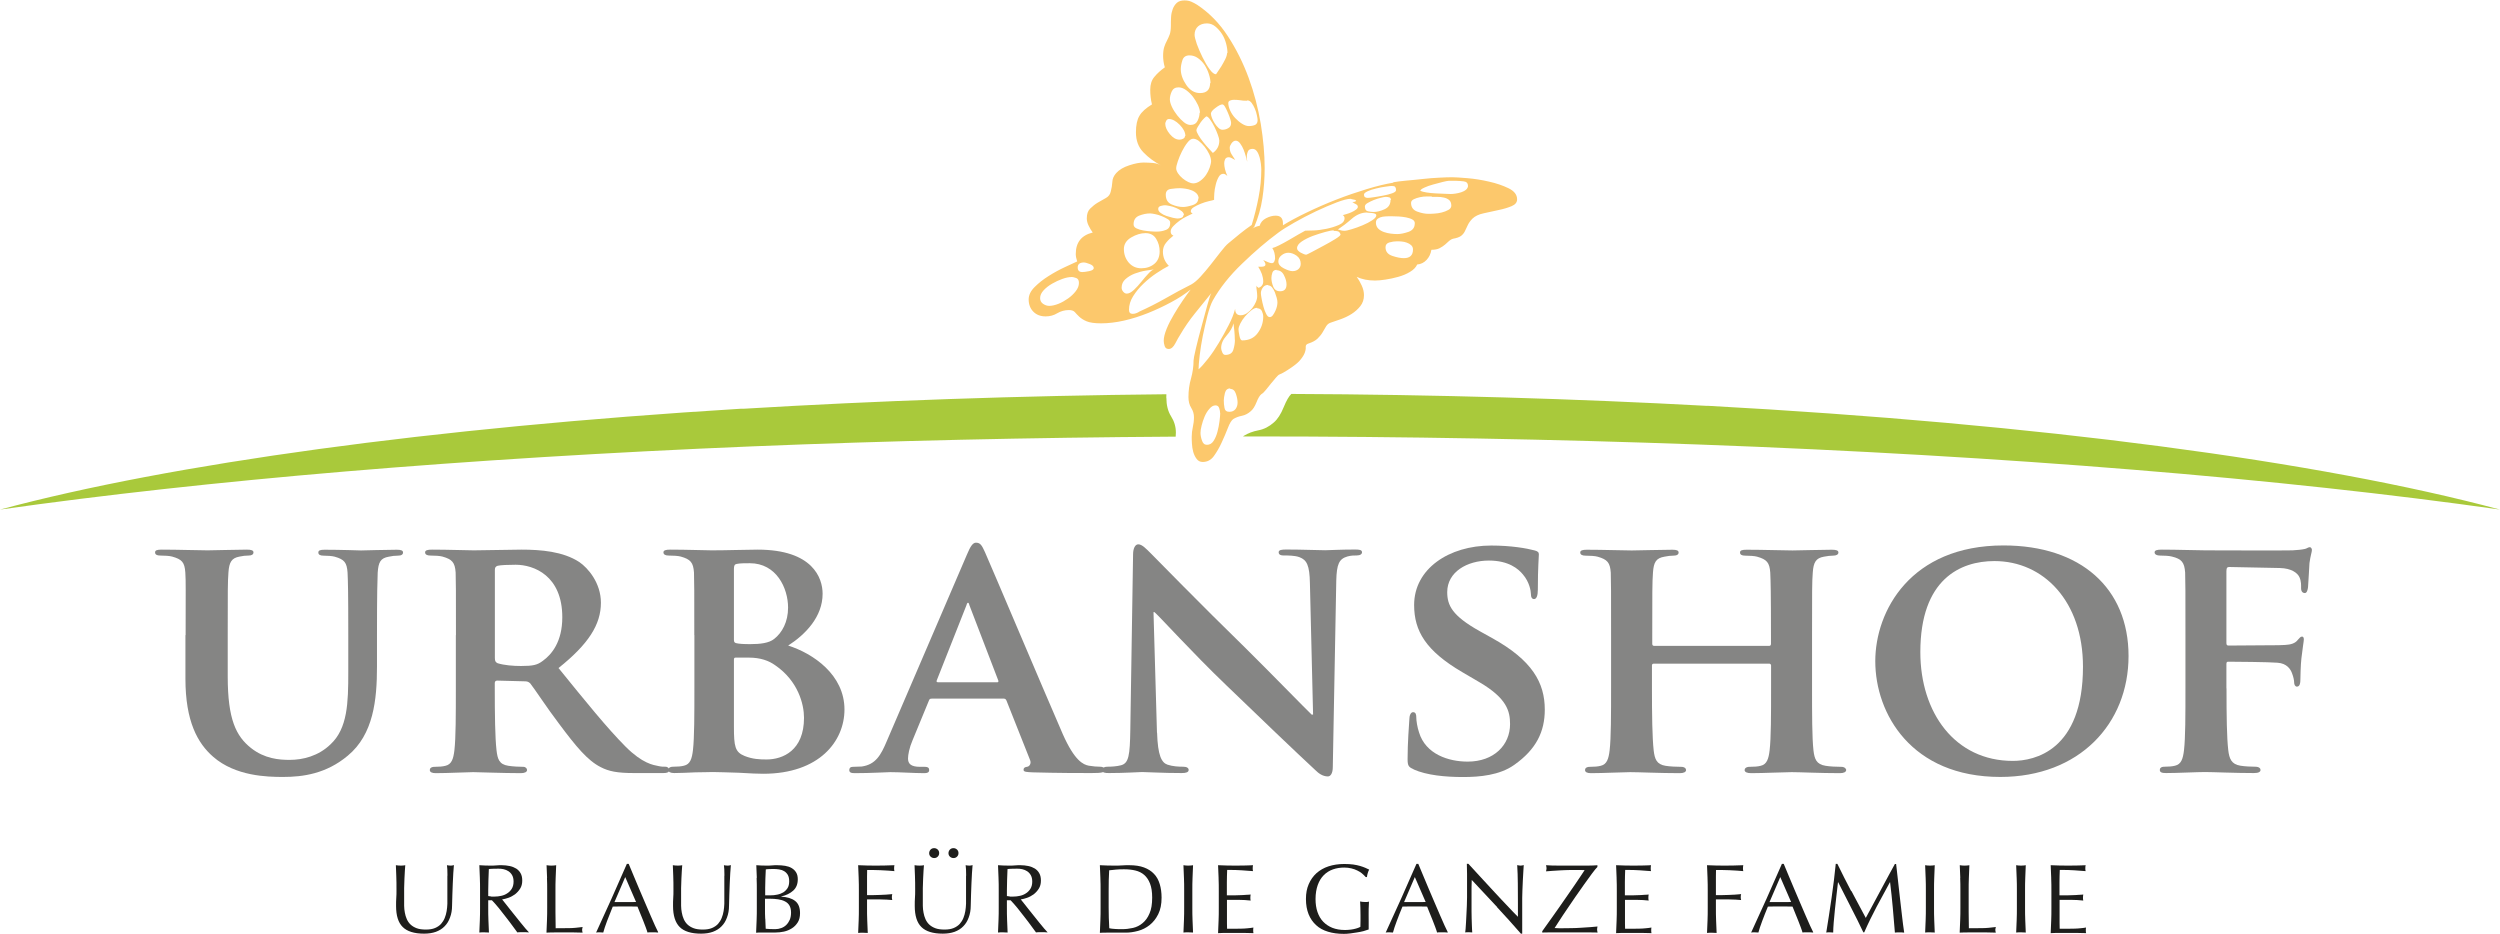 <?xml version="1.0" encoding="UTF-8"?><svg id="Layer_1" xmlns="http://www.w3.org/2000/svg" viewBox="0 0 244.71 91.4"><defs><style>.cls-1{fill:#fcc86c;}.cls-1,.cls-2,.cls-3,.cls-4{stroke-width:0px;}.cls-2{fill:#1d1d1b;}.cls-3{fill:#a9c93b;}.cls-4{fill:#858584;}</style></defs><path class="cls-3" d="M114.16,38.95c0-.12,0-.24.01-.36-14.36.14-28.45.64-41.39,1.42,0,0,0,0,0,0-.05,0-.09,0-.14,0-.05,0-.1,0-.15,0,0,0,0,0,0,0-30.23,1.86-55.7,5.37-72.49,9.87,20.15-2.86,45.4-5.02,73.68-6.19,0,0,0,0,0,0,13.15-.54,27.14-.86,41.4-.95,0-.13.02-.26.02-.4,0-.57-.16-1.1-.47-1.59-.31-.49-.46-1.1-.46-1.82ZM167.13,39.73c-12.87-.7-26.54-1.11-40.73-1.17-.24.23-.48.65-.74,1.28-.28.7-.61,1.2-.97,1.51-.46.41-.97.67-1.51.77-.54.1-1.02.29-1.43.54-.02.02-.05.04-.07.06.22,0,.45,0,.67,0,15.18,0,29.9.28,43.92.79,30.21,1.11,57.16,3.35,78.44,6.37-17.73-4.75-45.12-8.39-77.58-10.16Z"/><path class="cls-4" d="M18.17,62.16c0-4.39.03-5.2-.03-6.12-.07-1.02-.34-1.29-1.29-1.56-.24-.07-.75-.1-1.16-.1-.34,0-.51-.1-.51-.31s.2-.27.65-.27c1.6,0,3.61.07,4.49.07.75,0,2.75-.07,3.84-.07.44,0,.65.07.65.27s-.17.31-.48.31c-.34,0-.51.03-.88.1-.78.14-1.02.54-1.09,1.56-.07.92-.07,1.73-.07,6.12v4.05c0,4.22.82,5.85,2.28,7.01,1.33,1.05,2.75,1.16,3.78,1.16,1.29,0,2.82-.37,4.01-1.53,1.67-1.56,1.73-4.08,1.73-7.04v-3.64c0-4.39-.03-5.2-.07-6.12-.07-.99-.31-1.29-1.26-1.56-.24-.07-.75-.1-1.09-.1s-.51-.1-.51-.31.2-.27.61-.27c1.53,0,3.54.07,3.57.07.34,0,2.35-.07,3.5-.07.41,0,.61.07.61.27s-.17.31-.51.31-.51.03-.88.1c-.82.14-1.02.54-1.09,1.56-.03.92-.07,1.73-.07,6.12v3.09c0,3.23-.34,6.63-2.86,8.71-2.11,1.77-4.39,2.08-6.33,2.08-1.56,0-4.66-.07-6.84-1.97-1.53-1.33-2.72-3.47-2.72-7.65v-4.25Z"/><path class="cls-4" d="M44.63,62.16c0-4.39,0-5.2-.03-6.12-.07-.99-.34-1.29-1.29-1.56-.24-.07-.75-.1-1.19-.1-.31,0-.51-.1-.51-.31s.24-.27.68-.27c1.56,0,3.47.07,4.08.07,1.02,0,3.74-.07,4.66-.07,1.9,0,4.08.17,5.68,1.22.85.58,2.11,2.04,2.11,3.98,0,2.14-1.22,4.05-4.15,6.39,2.65,3.27,4.76,5.88,6.56,7.69,1.67,1.67,2.72,1.8,3.2,1.9.31.07.48.07.71.07s.37.17.37.31c0,.24-.2.31-.58.31h-2.86c-1.67,0-2.48-.17-3.27-.58-1.29-.65-2.41-2.01-4.08-4.25-1.19-1.56-2.45-3.5-2.82-3.95-.17-.17-.34-.2-.54-.2l-2.69-.07c-.14,0-.24.07-.24.24v.41c0,2.69.03,4.93.17,6.16.1.85.24,1.39,1.16,1.53.44.07,1.09.1,1.46.1.24,0,.37.17.37.31,0,.2-.24.31-.61.31-1.73,0-4.22-.1-4.66-.1-.58,0-2.48.1-3.67.1-.37,0-.58-.1-.58-.31,0-.14.1-.31.48-.31.44,0,.78-.03,1.05-.1.61-.14.78-.68.88-1.53.14-1.22.14-3.5.14-6.16v-5.1ZM48.44,64.41c0,.31.07.41.27.51.65.2,1.53.27,2.28.27,1.19,0,1.6-.1,2.11-.48.92-.65,1.94-1.91,1.94-4.29,0-4.08-2.79-5.14-4.56-5.14-.75,0-1.46.03-1.77.1-.2.07-.27.17-.27.41v8.6Z"/><path class="cls-4" d="M67.96,62.16c0-4.39,0-5.2-.03-6.12-.07-.99-.34-1.29-1.29-1.56-.24-.07-.75-.1-1.19-.1-.31,0-.51-.1-.51-.31s.24-.27.68-.27c1.56,0,3.47.07,4.05.07,1.5,0,3.47-.07,4.49-.07,5.41,0,6.36,2.79,6.36,4.32,0,2.25-1.67,3.98-3.37,5.07,2.45.78,5.51,2.86,5.51,6.26,0,3.09-2.45,6.29-7.96,6.29-.34,0-1.36-.03-2.38-.1-1.02-.03-2.08-.07-2.55-.07-.34,0-.99.03-1.7.03-.71.03-1.46.07-2.07.07-.37,0-.58-.1-.58-.31,0-.14.1-.31.48-.31.44,0,.78-.03,1.05-.1.61-.14.78-.68.88-1.53.14-1.22.14-3.5.14-6.16v-5.1ZM71.84,62.64c0,.24.1.27.2.31.27.07.71.1,1.39.1.99,0,1.84-.1,2.35-.51.78-.61,1.36-1.67,1.36-3.06,0-1.94-1.16-4.35-3.74-4.35-.41,0-.99,0-1.29.07-.2.03-.27.17-.27.48v6.97ZM71.84,71.14c0,1.91.1,2.48,1.05,2.86.78.31,1.46.34,2.14.34,1.6,0,3.67-.88,3.67-4.08,0-1.33-.58-3.61-2.82-5.14-.61-.44-1.43-.75-2.58-.75h-1.29c-.1,0-.17.03-.17.2v6.56Z"/><path class="cls-4" d="M91.19,68.39c-.17,0-.2.03-.27.2l-1.6,3.88c-.31.71-.44,1.43-.44,1.77,0,.51.27.82,1.19.82h.44c.37,0,.44.14.44.31,0,.24-.17.31-.48.31-.99,0-2.38-.1-3.33-.1-.31,0-1.9.1-3.47.1-.37,0-.54-.07-.54-.31,0-.17.1-.31.34-.31.27,0,.61-.03.88-.03,1.36-.2,1.87-1.09,2.48-2.55l7.82-18.2c.34-.82.58-1.16.88-1.16.44,0,.58.27.88.92.71,1.6,5.71,13.43,7.62,17.82,1.16,2.62,2.01,2.99,2.55,3.09.44.07.78.1,1.12.1.27,0,.41.1.41.31,0,.24-.17.31-1.29.31-1.05,0-3.23,0-5.75-.07-.54-.03-.88-.03-.88-.24,0-.17.07-.27.37-.31.2-.03.41-.31.27-.65l-2.31-5.82c-.07-.17-.17-.2-.31-.2h-7.04ZM97.58,66.79c.14,0,.17-.07.14-.17l-2.82-7.35c-.03-.1-.07-.27-.14-.27-.1,0-.14.17-.17.27l-2.89,7.31c-.07.14,0,.2.1.2h5.78Z"/><path class="cls-4" d="M113.26,71.72c.07,2.25.44,2.93,1.02,3.13.51.17,1.09.2,1.56.2.34,0,.51.14.51.31,0,.24-.27.31-.68.31-1.94,0-3.33-.1-3.88-.1-.27,0-1.7.1-3.23.1-.41,0-.68-.03-.68-.31,0-.17.2-.31.48-.31.41,0,.95-.03,1.36-.14.78-.2.88-.99.92-3.5l.27-17.14c0-.58.2-.99.51-.99.37,0,.78.44,1.29.95.37.37,4.86,4.97,9.22,9.22,2.04,2.01,6.02,6.09,6.46,6.5h.14l-.31-12.86c-.03-1.77-.31-2.28-1.02-2.55-.44-.17-1.16-.17-1.56-.17-.37,0-.48-.14-.48-.31,0-.24.31-.27.75-.27,1.56,0,3.16.07,3.81.07.34,0,1.46-.07,2.92-.07.41,0,.68.03.68.27,0,.17-.17.31-.51.31-.31,0-.54,0-.92.1-.82.24-1.05.75-1.09,2.38l-.34,18.23c0,.65-.24.92-.48.92-.51,0-.92-.31-1.22-.61-1.87-1.73-5.61-5.31-8.74-8.33-3.27-3.13-6.43-6.63-7.01-7.14h-.1l.34,11.8Z"/><path class="cls-4" d="M138.36,75.29c-.48-.2-.58-.34-.58-.99,0-1.56.14-3.37.17-3.84,0-.44.14-.75.37-.75.27,0,.31.27.31.48,0,.37.1.99.27,1.5.65,2.14,2.89,2.86,4.76,2.86,2.58,0,4.15-1.63,4.15-3.67,0-1.26-.31-2.52-2.96-4.08l-1.74-1.02c-3.54-2.08-4.69-4.01-4.69-6.56,0-3.54,3.4-5.82,7.55-5.82,1.94,0,3.47.27,4.25.48.27.07.41.17.41.37,0,.37-.1,1.19-.1,3.47,0,.61-.14.92-.37.92-.2,0-.31-.17-.31-.51,0-.27-.14-1.16-.78-1.9-.44-.54-1.39-1.36-3.33-1.36-2.14,0-4.08,1.12-4.08,3.09,0,1.29.48,2.31,3.16,3.81l1.22.68c3.95,2.18,5.17,4.39,5.17,7.01,0,2.14-.82,3.88-2.99,5.41-1.43,1.02-3.4,1.19-5,1.19-1.73,0-3.57-.17-4.86-.75Z"/><path class="cls-4" d="M173.18,63.22c.07,0,.17-.03.17-.2v-.61c0-4.39-.03-5.44-.07-6.36-.07-.99-.34-1.29-1.29-1.56-.24-.07-.75-.1-1.16-.1-.34,0-.51-.1-.51-.31s.2-.27.65-.27c1.6,0,3.71.07,4.49.07.71,0,2.69-.07,3.84-.07.44,0,.65.07.65.27s-.2.31-.54.31c-.24,0-.51.03-.88.1-.78.14-1.02.54-1.09,1.56-.07.92-.07,1.73-.07,6.12v5.1c0,2.65,0,4.93.14,6.19.1.82.27,1.36,1.19,1.5.41.07,1.05.1,1.53.1.31,0,.48.17.48.31,0,.2-.24.31-.61.31-1.94,0-3.91-.1-4.73-.1-.68,0-2.79.1-3.95.1-.41,0-.65-.1-.65-.31,0-.14.14-.31.48-.31.48,0,.82-.03,1.09-.1.61-.14.78-.68.88-1.53.14-1.22.14-3.44.14-6.09v-2.21c0-.1-.1-.17-.17-.17h-11.29c-.1,0-.2.03-.2.17v2.21c0,2.65.03,4.86.17,6.12.1.82.27,1.36,1.16,1.5.41.07,1.09.1,1.53.1.34,0,.48.17.48.31,0,.2-.24.31-.61.31-1.94,0-4.01-.1-4.86-.1-.68,0-2.65.1-3.84.1-.37,0-.58-.1-.58-.31,0-.14.1-.31.48-.31.44,0,.78-.03,1.05-.1.61-.14.78-.68.88-1.53.14-1.22.14-3.5.14-6.16v-5.1c0-4.39,0-5.2-.03-6.12-.07-.99-.34-1.29-1.29-1.56-.24-.07-.75-.1-1.19-.1-.31,0-.51-.1-.51-.31s.24-.27.65-.27c1.6,0,3.57.07,4.39.07.71,0,2.79-.07,3.98-.07.41,0,.61.07.61.27s-.17.31-.54.31c-.24,0-.51.03-.85.1-.82.14-1.05.54-1.12,1.56-.07.92-.07,1.97-.07,6.36v.61c0,.17.1.2.2.2h11.29Z"/><path class="cls-4" d="M183.56,64.72c0-4.93,3.47-11.33,12.55-11.33,7.55,0,12.24,4.18,12.24,10.82s-4.83,11.84-12.55,11.84c-8.71,0-12.24-6.19-12.24-11.33ZM203.89,65.26c0-6.39-3.84-10.34-8.67-10.34-3.33,0-7.25,1.77-7.25,8.91,0,5.95,3.4,10.65,9.05,10.65,2.11,0,6.87-.99,6.87-9.22Z"/><path class="cls-4" d="M217.94,67.37c0,2.79.03,4.83.17,6.05.1.85.31,1.39,1.19,1.53.41.07,1.05.1,1.46.1.37,0,.51.17.51.31,0,.2-.2.31-.65.31-1.9,0-4.01-.1-4.79-.1s-2.69.1-3.81.1c-.41,0-.61-.07-.61-.31,0-.14.1-.31.44-.31.44,0,.78-.03,1.05-.1.61-.14.78-.68.88-1.53.14-1.22.14-3.37.14-6.16v-5.1c0-4.39,0-5.2-.03-6.12-.07-.99-.34-1.33-1.29-1.56-.24-.07-.75-.1-1.19-.1-.27,0-.51-.1-.51-.31s.24-.27.71-.27c1.53,0,3.44.07,4.29.07,1.16,0,7.79.03,8.5,0,.54-.03.92-.07,1.22-.14.17-.03.31-.17.48-.17.1,0,.2.14.2.27,0,.2-.14.54-.24,1.29-.03.31-.1,2.01-.14,2.35-.03.24-.1.58-.31.58s-.37-.14-.37-.48c0-.24.03-.68-.17-1.09-.2-.41-.78-.85-1.9-.88l-4.97-.1c-.17,0-.27.07-.27.41v7.01c0,.17.03.27.2.27l4.18-.03c.51,0,.92,0,1.36-.03.54-.03.99-.14,1.26-.51.17-.17.24-.31.41-.31.1,0,.17.1.17.27s-.14.95-.24,1.87c-.07.58-.1,1.91-.1,2.11,0,.24-.03.65-.34.65-.17,0-.27-.2-.27-.41s-.07-.54-.2-.88c-.14-.41-.51-.99-1.43-1.05-.75-.07-4.29-.1-4.8-.1-.14,0-.2.03-.2.24v2.38Z"/><path class="cls-2" d="M43.8,85.71c0-.49-.02-.83-.05-1.02.07.01.14.02.2.03.06,0,.13.01.19.01.08,0,.18-.02.29-.05-.02.22-.04.49-.06.8-.02.31-.04.64-.05,1-.01.36-.03.72-.04,1.09s-.02.74-.03,1.09c0,.43-.07.81-.2,1.15-.12.34-.3.63-.53.86-.23.24-.51.41-.85.54-.34.12-.72.18-1.16.18-.96,0-1.66-.22-2.09-.65-.44-.43-.65-1.12-.65-2.06,0-.3,0-.57.02-.8.02-.23.02-.47.02-.71,0-.54,0-1.01-.02-1.43-.01-.42-.03-.77-.04-1.05.08.01.16.02.25.03.09,0,.17.01.25.01.07,0,.14,0,.21-.01.07,0,.14-.02.21-.03-.01.14-.03.32-.04.55-.01.23-.03.48-.04.77-.01.29-.02.6-.03.93,0,.33,0,.68,0,1.04,0,.22,0,.44,0,.68,0,.23.03.46.07.68.04.22.1.43.19.63.09.2.21.38.37.53.16.15.36.27.6.36.24.09.54.13.9.13s.65-.05.89-.15c.24-.1.44-.24.59-.4.15-.17.27-.36.36-.58.09-.22.15-.44.19-.68.04-.24.06-.47.07-.71,0-.24,0-.45,0-.65,0-.91,0-1.61,0-2.1Z"/><path class="cls-2" d="M46.97,85.93c-.02-.41-.03-.82-.05-1.24.19.01.37.02.55.03.18,0,.36.01.55.01s.37,0,.55-.02c.18-.02.36-.02.55-.02.27,0,.52.03.77.08.24.05.46.14.64.25.18.12.33.27.43.46.11.19.16.43.16.72,0,.31-.07.57-.21.79-.14.22-.31.4-.5.55-.2.14-.41.26-.64.34-.23.08-.43.13-.62.16.08.1.18.23.32.4.13.17.28.36.45.57.17.21.34.42.52.65.18.23.35.44.52.65.17.21.32.4.47.57.15.17.27.3.35.39-.1-.01-.19-.02-.29-.02h-.57c-.1,0-.19,0-.28.02-.1-.13-.24-.34-.44-.6-.2-.27-.41-.56-.65-.86-.24-.31-.48-.61-.72-.92-.25-.3-.47-.56-.68-.77h-.36v.7c0,.42,0,.84.02,1.25.02.41.03.81.05,1.21-.15-.01-.3-.02-.47-.02s-.32,0-.47.02c.02-.4.04-.8.05-1.21.02-.41.02-.83.02-1.25v-1.65c0-.42,0-.84-.02-1.24ZM48.08,87.76c.11,0,.22,0,.35,0,.2,0,.4-.02.62-.07.21-.04.41-.12.59-.24.18-.11.33-.26.45-.45.12-.19.18-.43.18-.71,0-.25-.05-.46-.14-.62-.09-.16-.21-.29-.36-.39-.15-.1-.31-.16-.48-.2-.17-.04-.34-.05-.51-.05-.22,0-.41,0-.56.01-.15,0-.27.02-.37.03-.01.35-.03.7-.04,1.05-.01.34-.02.69-.02,1.04v.55c.09.02.19.03.29.04Z"/><path class="cls-2" d="M53.55,85.93c-.02-.41-.03-.82-.05-1.24.08.01.16.02.24.03.08,0,.15.01.23.01s.15,0,.23-.01c.08,0,.16-.02.24-.03-.02.42-.04.84-.05,1.24-.02.41-.02.82-.02,1.24,0,.81,0,1.5,0,2.1,0,.59.01,1.12.02,1.59.45,0,.89,0,1.3-.01.42,0,.86-.05,1.34-.11-.03.12-.05.21-.05.29,0,.07.02.16.05.26-.29-.01-.59-.02-.88-.02h-1.77c-.28,0-.58,0-.89.02.02-.4.04-.8.05-1.21.02-.41.02-.83.02-1.25v-1.65c0-.42,0-.84-.02-1.24Z"/><path class="cls-2" d="M64.39,91.28c-.09-.01-.17-.02-.25-.02h-.51c-.08,0-.16,0-.25.02-.04-.15-.11-.33-.18-.53-.08-.21-.16-.43-.25-.65-.09-.23-.19-.46-.28-.69-.1-.23-.19-.46-.27-.67-.2,0-.41-.01-.62-.01-.21,0-.42,0-.63,0-.2,0-.39,0-.58,0-.19,0-.39,0-.59.01-.2.5-.39.97-.56,1.42-.17.45-.29.82-.37,1.12-.11-.01-.23-.02-.35-.02s-.25,0-.35.02c.52-1.12,1.02-2.23,1.52-3.34.49-1.11.99-2.23,1.49-3.38h.18c.15.37.32.77.5,1.2.18.43.36.87.55,1.31.19.44.37.88.56,1.31.19.44.36.84.52,1.21s.31.71.44,1c.13.29.24.52.32.67ZM60.14,88.3c.17,0,.34,0,.52,0,.18,0,.35,0,.52,0,.18,0,.36,0,.54,0,.18,0,.36,0,.54-.01l-1.06-2.44-1.05,2.44Z"/><path class="cls-2" d="M70.91,85.71c0-.49-.02-.83-.05-1.02.07.01.14.02.2.03.06,0,.13.01.19.01.08,0,.18-.02.29-.05-.02.22-.04.49-.06.8-.02.31-.04.64-.05,1-.01.36-.03.72-.04,1.09s-.02.74-.03,1.09c0,.43-.07.81-.2,1.15-.12.34-.3.63-.53.86-.23.24-.51.41-.85.54-.34.12-.72.18-1.16.18-.96,0-1.66-.22-2.09-.65-.43-.43-.65-1.12-.65-2.06,0-.3,0-.57.02-.8.02-.23.02-.47.02-.71,0-.54,0-1.01-.02-1.43-.01-.42-.03-.77-.04-1.05.08.01.16.02.25.03.09,0,.17.01.25.01.07,0,.14,0,.21-.01.07,0,.14-.02.21-.03-.01.14-.03.32-.04.55-.01.23-.03.48-.04.77-.01.29-.02.6-.03.93,0,.33,0,.68,0,1.04,0,.22,0,.44,0,.68,0,.23.03.46.07.68.04.22.1.43.19.63.09.2.21.38.37.53.16.15.36.27.6.36.24.09.54.13.9.13s.65-.05.89-.15c.24-.1.44-.24.59-.4.15-.17.27-.36.36-.58.09-.22.15-.44.19-.68.04-.24.06-.47.07-.71,0-.24,0-.45,0-.65,0-.91,0-1.61,0-2.1Z"/><path class="cls-2" d="M74.08,85.92c-.02-.41-.03-.82-.05-1.23.17.01.34.02.51.03.17,0,.34.01.51.01s.34,0,.51-.02c.17-.02.34-.02.51-.02.27,0,.53.02.78.06.24.04.46.11.64.22.19.11.33.25.44.43.11.18.16.4.16.67,0,.47-.15.84-.45,1.11-.3.27-.69.46-1.17.57v.02c.57.03,1.02.16,1.35.41.33.25.49.65.49,1.2,0,.36-.07.66-.22.9-.15.24-.34.44-.58.59-.24.15-.5.26-.78.32-.28.06-.57.09-.85.09-.15,0-.31,0-.47,0-.16,0-.31,0-.46,0h-.47c-.16,0-.31,0-.47.02.02-.41.04-.82.05-1.22.02-.41.02-.82.02-1.24v-1.65c0-.42,0-.84-.02-1.25ZM76.08,87.57c.22-.04.42-.12.59-.22.17-.11.31-.25.42-.42.11-.18.16-.4.16-.67s-.05-.47-.14-.63c-.1-.16-.22-.28-.36-.36-.15-.09-.31-.14-.5-.17-.19-.03-.37-.04-.56-.04-.17,0-.31,0-.42.01-.12,0-.22.02-.31.03-.01.31-.03.61-.04.91-.01.3-.02.6-.02.91v.72h.52c.22,0,.45-.02.67-.07ZM74.91,89.94c.01.32.03.64.04.97.12.01.27.02.43.03.17,0,.34.01.51.01.2,0,.4-.04.59-.11s.35-.17.49-.31c.14-.14.25-.31.34-.51.08-.2.12-.43.12-.69,0-.28-.05-.5-.15-.68s-.24-.31-.43-.41c-.19-.1-.41-.17-.67-.21-.26-.04-.55-.06-.87-.06h-.43v.98c0,.33,0,.65.02.97Z"/><path class="cls-2" d="M84.05,85.93c-.02-.41-.03-.82-.05-1.24.29.01.57.02.86.03.28,0,.57.01.86.01s.58,0,.87-.01c.29,0,.61-.02.96-.03-.02.1-.03.19-.03.29s0,.19.03.29c-.17-.02-.38-.04-.62-.05-.24-.02-.49-.03-.74-.04-.25,0-.5-.02-.73-.02-.23,0-.43,0-.58,0,0,.22-.01.44-.01.64,0,.2,0,.41,0,.61,0,.22,0,.43,0,.62,0,.19,0,.38,0,.59.42,0,.84,0,1.25-.02.41-.01.82-.04,1.22-.08-.03.1-.04.19-.04.29s.01.19.04.29c-.16-.02-.34-.03-.54-.04-.2,0-.41-.02-.63-.02-.22,0-.44,0-.66,0h-.64v.82c0,.42,0,.84.02,1.25.02.41.03.81.05,1.21-.15-.01-.3-.02-.47-.02s-.32,0-.47.02c.02-.4.04-.8.05-1.21.02-.41.02-.83.02-1.25v-1.65c0-.42,0-.84-.02-1.24Z"/><path class="cls-2" d="M94.57,85.71c0-.49-.02-.83-.05-1.02.07.01.14.02.2.03.06,0,.13.01.19.01.08,0,.18-.02.29-.05-.02.22-.04.49-.06.8-.02.31-.04.64-.05,1-.01.36-.03.72-.04,1.09s-.02.74-.03,1.09c0,.43-.07.81-.2,1.15-.12.34-.3.63-.53.86-.23.24-.51.41-.85.54-.34.12-.72.18-1.16.18-.96,0-1.66-.22-2.09-.65-.44-.43-.65-1.12-.65-2.06,0-.3,0-.57.02-.8.02-.23.02-.47.02-.71,0-.54,0-1.01-.02-1.43-.01-.42-.03-.77-.04-1.05.08.01.16.02.25.03.09,0,.17.01.25.01.07,0,.14,0,.21-.01.07,0,.14-.02.21-.03-.01.14-.03.32-.04.55-.01.23-.03.48-.04.77-.01.29-.02.6-.03.93,0,.33,0,.68,0,1.04,0,.22,0,.44,0,.68,0,.23.03.46.07.68.04.22.1.43.19.63.09.2.21.38.37.53.16.15.36.27.6.36.24.09.54.13.9.13s.65-.05.89-.15c.24-.1.44-.24.59-.4.15-.17.27-.36.36-.58.09-.22.15-.44.19-.68.04-.24.06-.47.07-.71,0-.24,0-.45,0-.65,0-.91,0-1.61,0-2.1ZM91.09,83.16c.1-.1.21-.14.35-.14s.25.05.35.14c.1.1.14.21.14.35s-.05.25-.14.34c-.1.1-.21.14-.35.14s-.25-.05-.35-.14c-.1-.1-.14-.21-.14-.34s.05-.25.14-.35ZM92.98,83.16c.1-.1.21-.14.35-.14s.25.05.35.14c.1.1.14.21.14.35s-.05.25-.14.34c-.1.1-.21.14-.35.14s-.25-.05-.35-.14c-.1-.1-.14-.21-.14-.34s.05-.25.14-.35Z"/><path class="cls-2" d="M97.74,85.93c-.02-.41-.03-.82-.05-1.24.19.01.37.02.55.03.18,0,.36.01.55.01s.37,0,.55-.02c.18-.02.36-.02.55-.02.27,0,.52.03.77.08.24.05.46.14.64.25.18.12.33.27.43.46.11.19.16.43.16.72,0,.31-.07.57-.21.79-.14.22-.31.4-.5.55-.2.14-.41.26-.64.34-.23.08-.43.13-.62.16.08.1.18.23.32.4.13.17.28.36.45.57.17.21.34.42.52.65.18.23.35.44.52.65.17.21.32.4.47.57.15.17.27.3.35.39-.1-.01-.19-.02-.29-.02h-.57c-.1,0-.19,0-.28.02-.1-.13-.24-.34-.44-.6-.2-.27-.41-.56-.65-.86-.24-.31-.48-.61-.72-.92-.25-.3-.47-.56-.68-.77h-.36v.7c0,.42,0,.84.02,1.25.02.41.03.81.05,1.21-.15-.01-.3-.02-.47-.02s-.32,0-.47.02c.02-.4.04-.8.05-1.21.02-.41.02-.83.02-1.25v-1.65c0-.42,0-.84-.02-1.24ZM98.85,87.76c.11,0,.22,0,.35,0,.2,0,.4-.02.62-.07.21-.04.41-.12.59-.24.18-.11.33-.26.45-.45.12-.19.18-.43.18-.71,0-.25-.05-.46-.14-.62-.09-.16-.21-.29-.36-.39-.15-.1-.31-.16-.48-.2-.17-.04-.34-.05-.51-.05-.22,0-.41,0-.56.01-.15,0-.27.02-.37.03-.01.35-.03.7-.04,1.05-.01.34-.02.69-.02,1.04v.55c.09.02.19.03.29.04Z"/><path class="cls-2" d="M107.71,85.93c-.02-.41-.03-.82-.05-1.24.24.01.48.02.72.03.24,0,.48.01.72.01s.48,0,.72-.02c.24-.02.48-.02.72-.02.56,0,1.04.07,1.44.22.4.15.73.36.98.63.26.27.44.6.56,1,.12.39.18.84.18,1.33,0,.64-.11,1.18-.33,1.62-.22.44-.5.79-.84,1.06-.34.27-.72.46-1.13.57-.41.11-.81.17-1.18.17-.22,0-.43,0-.64,0-.21,0-.43,0-.64,0h-.64c-.21,0-.43,0-.64.02.02-.4.04-.8.05-1.21.02-.41.02-.83.02-1.25v-1.65c0-.42,0-.84-.02-1.24ZM108.58,90.86c.13.03.32.06.55.07.23.02.47.02.71.02.35,0,.7-.04,1.06-.12.35-.08.67-.24.94-.47.28-.23.51-.54.68-.95.18-.4.26-.92.26-1.55,0-.56-.07-1.01-.21-1.37-.14-.36-.33-.64-.57-.85-.24-.21-.53-.35-.86-.43-.33-.08-.7-.12-1.09-.12-.29,0-.56,0-.81.03-.25.02-.47.04-.67.07-.02.31-.03.63-.04.96,0,.33-.01.68-.01,1.02v1.65c0,.69.02,1.37.06,2.03Z"/><path class="cls-2" d="M115.89,85.93c-.02-.41-.03-.82-.05-1.24.08.01.16.02.24.03.08,0,.15.01.23.01s.15,0,.23-.01c.08,0,.16-.02.24-.03-.02.42-.04.84-.05,1.24-.02.41-.02.82-.02,1.24v1.65c0,.42,0,.84.02,1.25.02.41.03.81.05,1.21-.15-.01-.3-.02-.47-.02s-.32,0-.47.02c.02-.4.04-.8.05-1.21.02-.41.02-.83.02-1.25v-1.65c0-.42,0-.84-.02-1.24Z"/><path class="cls-2" d="M119.28,85.92c-.02-.41-.03-.82-.05-1.23.29.01.57.02.86.03s.57.01.86.01.57,0,.85-.01c.28,0,.57-.02.85-.03-.02.1-.03.19-.03.29s0,.19.03.29c-.2-.01-.39-.03-.56-.04-.17-.01-.35-.03-.54-.04-.19-.01-.4-.02-.62-.03-.22,0-.49-.01-.81-.01,0,.21-.01.4-.02.59,0,.19-.01.4-.01.63,0,.25,0,.49,0,.73,0,.24,0,.42,0,.54.28,0,.53,0,.76,0,.22,0,.43-.01.61-.02.19,0,.36-.02.51-.03.16,0,.31-.02.45-.03-.02.1-.03.2-.03.3,0,.1,0,.19.03.29-.17-.02-.36-.04-.58-.05s-.44-.02-.66-.02c-.22,0-.43,0-.62,0-.19,0-.35,0-.46,0,0,.06,0,.12,0,.19,0,.07,0,.15,0,.25v.95c0,.36,0,.66,0,.9,0,.24,0,.42.01.54h.67c.24,0,.48,0,.71-.01.23,0,.45-.02.66-.04.21-.02.39-.04.54-.07-.01.04-.02.09-.02.15,0,.05,0,.1,0,.15,0,.1,0,.19.03.25-.29-.01-.57-.02-.86-.02h-1.74c-.29,0-.58,0-.87.02.02-.41.04-.82.05-1.22.02-.41.02-.82.02-1.24v-1.65c0-.42,0-.84-.02-1.25Z"/><path class="cls-2" d="M133.34,85.51c-.14-.11-.3-.22-.48-.3-.18-.09-.37-.16-.59-.21-.21-.05-.44-.08-.69-.08-.4,0-.77.06-1.11.18-.34.12-.64.31-.89.56-.25.25-.45.57-.59.96-.14.39-.22.85-.22,1.38,0,.47.06.89.19,1.27.13.38.32.7.56.95.25.26.55.46.9.6.36.14.76.21,1.21.21.13,0,.27,0,.42-.02.15-.01.29-.03.43-.06.14-.03.27-.06.38-.1.12-.04.22-.08.3-.13,0-.19,0-.38.01-.58,0-.19,0-.39,0-.59,0-.22,0-.45-.01-.67,0-.22-.02-.44-.03-.64.16.03.31.05.46.05.07,0,.14,0,.21,0,.07,0,.14-.02.2-.04-.01.15-.02.38-.03.7s0,.73,0,1.25c0,.13,0,.26,0,.39,0,.13,0,.26,0,.39-.13.05-.3.1-.5.16-.2.05-.42.1-.64.13-.23.04-.45.07-.68.1-.23.03-.43.04-.62.04-.57,0-1.08-.07-1.54-.21-.46-.14-.85-.35-1.16-.64-.32-.29-.57-.65-.74-1.07-.17-.43-.26-.92-.26-1.49s.09-1.03.27-1.45c.18-.42.43-.78.76-1.08.33-.29.72-.52,1.18-.67.46-.15.98-.23,1.54-.23.33,0,.62.02.87.05.25.04.48.08.67.14.2.06.37.12.51.18.15.06.28.12.39.18-.05.09-.1.2-.14.34-.04.14-.07.27-.08.39h-.12c-.1-.12-.22-.23-.36-.35Z"/><path class="cls-2" d="M141.68,91.28c-.09-.01-.17-.02-.25-.02h-.51c-.08,0-.17,0-.25.02-.04-.15-.11-.33-.18-.53-.08-.21-.16-.43-.25-.65-.09-.23-.19-.46-.28-.69-.1-.23-.19-.46-.27-.67-.21,0-.41-.01-.62-.01-.21,0-.42,0-.63,0-.2,0-.39,0-.58,0-.19,0-.39,0-.58.01-.21.5-.39.97-.56,1.42-.17.45-.29.82-.37,1.12-.11-.01-.23-.02-.36-.02s-.25,0-.35.02c.52-1.12,1.02-2.23,1.52-3.34.49-1.11.99-2.23,1.49-3.38h.18c.15.37.32.77.5,1.2.18.43.36.87.55,1.31.18.44.37.88.56,1.31.19.44.36.84.52,1.21.16.37.31.71.44,1,.13.29.24.52.32.67ZM137.43,88.3c.17,0,.34,0,.52,0,.18,0,.35,0,.52,0,.18,0,.36,0,.54,0,.18,0,.36,0,.54-.01l-1.06-2.44-1.05,2.44Z"/><path class="cls-2" d="M146.55,88.79c-.83-.89-1.66-1.78-2.49-2.66,0,.18-.01.42-.02.72,0,.3,0,.71,0,1.23,0,.13,0,.3,0,.5,0,.2,0,.41,0,.62,0,.22,0,.44.01.66,0,.22.01.43.02.62,0,.19.01.36.02.5,0,.14.01.24.02.29-.1-.01-.21-.02-.34-.02-.13,0-.25,0-.35.02.01-.06.03-.18.04-.36.02-.17.03-.38.04-.62.01-.24.03-.5.04-.78.02-.28.03-.56.04-.84,0-.28.02-.56.02-.83,0-.27,0-.51,0-.72,0-.61,0-1.14,0-1.58,0-.44-.01-.77-.02-.99h.15c.39.42.81.87,1.25,1.36s.89.96,1.32,1.43c.44.47.85.92,1.25,1.33.39.42.74.78,1.03,1.07v-1.3c0-.67,0-1.33-.01-1.96,0-.64-.03-1.24-.06-1.8.13.03.24.05.33.05.08,0,.18-.02.31-.05-.01.14-.03.35-.04.63-.02.28-.03.58-.05.9-.02.32-.03.63-.04.94s-.02.55-.02.74v.58c0,.22,0,.44,0,.68,0,.24,0,.47,0,.71,0,.24,0,.46,0,.67,0,.21,0,.39,0,.54v.32h-.13c-.74-.85-1.52-1.72-2.35-2.61Z"/><path class="cls-2" d="M151.76,90.03c.28-.4.56-.79.84-1.19.28-.4.56-.79.82-1.18.27-.39.51-.75.74-1.07.22-.33.42-.62.58-.86.17-.25.29-.43.37-.56-.12,0-.23-.01-.35-.01-.12,0-.22,0-.33,0-.23,0-.49,0-.77,0-.28,0-.56.02-.85.03-.28.02-.56.03-.82.05-.26.02-.48.03-.66.05.03-.12.05-.21.05-.3s-.02-.18-.05-.3c.31.03.81.04,1.49.04.68,0,1.52,0,2.51,0,.17,0,.34,0,.52-.01.17,0,.34-.02.51-.03v.17c-.13.13-.31.35-.54.66-.23.31-.48.66-.76,1.05-.28.39-.57.8-.87,1.24-.3.43-.58.85-.85,1.25-.27.4-.51.75-.71,1.07-.21.32-.36.55-.46.71.15.01.29.02.42.02.12,0,.25,0,.38,0,.24,0,.53,0,.85-.01.32,0,.64-.02.96-.04.32-.02.62-.04.91-.06.28-.02.51-.04.68-.06-.01.06-.02.11-.03.16,0,.05-.01.1-.01.15,0,.08.02.18.05.28-.23,0-.44-.01-.64-.01-.19,0-.38,0-.56,0h-2.83c-.3,0-.58,0-.83,0-.25,0-.44,0-.56.01v-.13c.25-.34.51-.72.79-1.11Z"/><path class="cls-2" d="M158.24,85.92c-.02-.41-.03-.82-.05-1.23.29.01.57.02.86.03.28,0,.57.01.86.01s.57,0,.85-.01c.28,0,.57-.02.85-.03-.02.1-.03.19-.03.29s0,.19.03.29c-.21-.01-.39-.03-.56-.04-.17-.01-.35-.03-.54-.04-.19-.01-.39-.02-.62-.03-.22,0-.49-.01-.81-.01,0,.21-.01.4-.02.59,0,.19-.01.4-.01.63,0,.25,0,.49,0,.73,0,.24,0,.42,0,.54.28,0,.53,0,.76,0,.22,0,.43-.01.61-.02.19,0,.36-.02.51-.03.16,0,.31-.02.45-.03-.02.1-.03.2-.03.3,0,.1,0,.19.03.29-.17-.02-.36-.04-.58-.05s-.44-.02-.66-.02c-.22,0-.43,0-.62,0-.2,0-.35,0-.46,0,0,.06,0,.12,0,.19,0,.07,0,.15,0,.25v.95c0,.36,0,.66,0,.9,0,.24,0,.42.01.54h.67c.24,0,.48,0,.71-.01.23,0,.45-.02.66-.04.21-.02.39-.04.54-.07-.01.04-.02.09-.02.15,0,.05,0,.1,0,.15,0,.1,0,.19.03.25-.29-.01-.57-.02-.86-.02h-1.74c-.29,0-.58,0-.87.02.02-.41.04-.82.05-1.22.02-.41.02-.82.02-1.24v-1.65c0-.42,0-.84-.02-1.25Z"/><path class="cls-2" d="M167.14,85.93c-.02-.41-.03-.82-.05-1.24.29.01.57.02.86.03.28,0,.57.01.86.01s.58,0,.87-.01c.29,0,.61-.02.96-.03-.02.1-.03.19-.03.29s0,.19.03.29c-.17-.02-.38-.04-.62-.05-.24-.02-.49-.03-.74-.04-.25,0-.5-.02-.73-.02-.23,0-.43,0-.58,0,0,.22-.01.44-.01.64,0,.2,0,.41,0,.61,0,.22,0,.43,0,.62,0,.19,0,.38,0,.59.42,0,.84,0,1.25-.02.41-.01.82-.04,1.22-.08-.03.1-.04.19-.04.29s.01.19.04.29c-.16-.02-.34-.03-.54-.04-.2,0-.41-.02-.63-.02-.22,0-.44,0-.66,0h-.64v.82c0,.42,0,.84.02,1.25.02.41.03.81.05,1.21-.15-.01-.3-.02-.47-.02s-.32,0-.47.02c.02-.4.04-.8.05-1.21.02-.41.02-.83.02-1.25v-1.65c0-.42,0-.84-.02-1.24Z"/><path class="cls-2" d="M177.45,91.28c-.09-.01-.17-.02-.25-.02h-.51c-.08,0-.16,0-.25.02-.04-.15-.11-.33-.18-.53-.08-.21-.16-.43-.25-.65-.09-.23-.19-.46-.28-.69-.1-.23-.19-.46-.27-.67-.2,0-.41-.01-.62-.01-.21,0-.42,0-.63,0-.2,0-.39,0-.58,0-.19,0-.39,0-.58.01-.21.5-.39.97-.56,1.42-.17.45-.29.82-.37,1.12-.11-.01-.23-.02-.36-.02s-.25,0-.35.02c.52-1.12,1.02-2.23,1.52-3.34.49-1.11.99-2.23,1.49-3.38h.18c.15.37.32.77.5,1.2.18.43.36.87.55,1.31.18.44.37.88.56,1.31.19.44.36.84.52,1.21s.31.71.44,1c.13.29.24.52.32.67ZM173.2,88.3c.17,0,.34,0,.52,0,.18,0,.35,0,.52,0,.18,0,.36,0,.54,0,.18,0,.36,0,.54-.01l-1.06-2.44-1.05,2.44Z"/><path class="cls-2" d="M181.22,87.21c.45.86.92,1.74,1.41,2.64.06-.12.16-.3.28-.52.12-.23.26-.49.42-.78.16-.29.33-.61.51-.95.18-.34.37-.69.56-1.04.19-.35.38-.7.56-1.04.19-.34.36-.66.52-.95h.12c.07.61.14,1.21.2,1.78.06.57.12,1.13.19,1.69.06.55.13,1.1.19,1.64.06.54.13,1.08.21,1.61-.08-.01-.15-.02-.23-.02h-.45c-.07,0-.15,0-.23.02-.07-.85-.14-1.68-.21-2.48-.07-.8-.16-1.61-.26-2.45h-.02c-.44.81-.87,1.61-1.3,2.4-.42.8-.83,1.63-1.21,2.5h-.09c-.38-.81-.78-1.61-1.2-2.42-.42-.81-.84-1.64-1.26-2.48h-.02c-.04.4-.09.83-.15,1.29-.05.46-.1.92-.15,1.37-.04.45-.08.88-.12,1.28-.03.4-.05.73-.05.98-.1-.01-.21-.02-.34-.02s-.23,0-.34.02c.08-.52.17-1.07.26-1.64.09-.58.18-1.15.26-1.74.08-.58.16-1.16.23-1.72.07-.57.13-1.1.18-1.62h.16c.44.91.89,1.79,1.34,2.65Z"/><path class="cls-2" d="M188.49,85.93c-.02-.41-.03-.82-.05-1.24.08.01.16.02.24.03.08,0,.15.01.23.01s.15,0,.23-.01.16-.02.24-.03c-.02.42-.04.84-.05,1.24-.02.41-.02.82-.02,1.24v1.65c0,.42,0,.84.02,1.25.02.41.03.81.05,1.21-.15-.01-.3-.02-.47-.02s-.32,0-.47.02c.02-.4.04-.8.05-1.21.02-.41.02-.83.02-1.25v-1.65c0-.42,0-.84-.02-1.24Z"/><path class="cls-2" d="M191.88,85.93c-.02-.41-.03-.82-.05-1.24.08.01.16.02.24.03.08,0,.15.01.23.01s.15,0,.23-.01c.08,0,.16-.02.24-.03-.02.42-.04.84-.05,1.24-.02.41-.02.82-.02,1.24,0,.81,0,1.5,0,2.1,0,.59.01,1.12.02,1.59.45,0,.89,0,1.3-.01.42,0,.86-.05,1.34-.11-.03.12-.05.21-.05.29,0,.07.02.16.05.26-.29-.01-.59-.02-.88-.02h-1.77c-.29,0-.58,0-.89.02.02-.4.04-.8.05-1.21.02-.41.02-.83.02-1.25v-1.65c0-.42,0-.84-.02-1.24Z"/><path class="cls-2" d="M197.4,85.93c-.02-.41-.03-.82-.05-1.24.08.01.16.02.24.03.08,0,.15.01.23.01s.15,0,.23-.01c.08,0,.16-.02.24-.03-.02.42-.04.84-.05,1.24-.02.41-.02.82-.02,1.24v1.65c0,.42,0,.84.02,1.25.02.41.03.81.05,1.21-.15-.01-.3-.02-.47-.02s-.32,0-.47.02c.02-.4.04-.8.05-1.21.02-.41.02-.83.02-1.25v-1.65c0-.42,0-.84-.02-1.24Z"/><path class="cls-2" d="M200.78,85.92c-.02-.41-.03-.82-.05-1.23.29.01.57.02.86.03.28,0,.57.01.86.01s.57,0,.85-.01c.28,0,.57-.02.85-.03-.02.1-.03.19-.03.29s0,.19.03.29c-.21-.01-.39-.03-.56-.04-.17-.01-.35-.03-.54-.04-.19-.01-.39-.02-.62-.03-.22,0-.49-.01-.81-.01,0,.21-.01.4-.02.59,0,.19-.01.4-.01.63,0,.25,0,.49,0,.73,0,.24,0,.42,0,.54.28,0,.53,0,.76,0,.22,0,.43-.01.61-.02.19,0,.36-.02.51-.03.16,0,.31-.02.45-.03-.02.1-.03.2-.03.3,0,.1,0,.19.03.29-.17-.02-.36-.04-.58-.05s-.44-.02-.66-.02c-.22,0-.43,0-.62,0-.2,0-.35,0-.46,0,0,.06,0,.12,0,.19,0,.07,0,.15,0,.25v.95c0,.36,0,.66,0,.9,0,.24,0,.42.01.54h.67c.24,0,.48,0,.71-.01.23,0,.45-.02.66-.04.21-.02.39-.04.54-.07-.01.04-.02.09-.02.15,0,.05,0,.1,0,.15,0,.1,0,.19.03.25-.29-.01-.57-.02-.86-.02h-1.74c-.29,0-.58,0-.87.02.02-.41.04-.82.05-1.22.02-.41.02-.82.02-1.24v-1.65c0-.42,0-.84-.02-1.25Z"/><path class="cls-1" d="M136.38,17.84c.33-.06.75-.11,1.26-.16.51-.04,1.05-.1,1.61-.16.57-.06,1.11-.11,1.64-.13.52-.03.95-.04,1.28-.04.27,0,.75.03,1.46.09.7.06,1.41.17,2.13.34.72.16,1.35.38,1.91.65.55.27.83.63.83,1.08,0,.3-.18.52-.54.67-.36.15-.78.28-1.28.38-.49.1-.98.21-1.46.32-.48.1-.84.28-1.08.51-.21.21-.37.43-.47.65-.11.22-.2.43-.29.61-.09.18-.22.33-.38.45-.17.12-.43.21-.78.27-.12.03-.24.1-.36.2-.12.1-.25.22-.4.36-.15.13-.33.25-.54.36-.21.11-.48.16-.81.16-.06.39-.22.72-.47.99-.25.27-.56.42-.92.45-.12.27-.35.51-.7.72-.34.21-.73.37-1.16.49-.43.12-.85.21-1.26.27-.4.06-.74.09-1.01.09-.69,0-1.28-.12-1.79-.36.18.24.34.52.49.85.15.33.22.64.22.94,0,.42-.12.78-.36,1.08-.24.3-.52.55-.85.76-.33.21-.69.38-1.08.52-.39.13-.72.25-.99.34-.18.06-.32.18-.43.36-.11.18-.22.37-.34.58-.12.21-.29.41-.49.61-.21.2-.49.35-.85.47-.21.06-.31.16-.31.31v.22c-.03.27-.13.54-.32.81-.18.27-.4.51-.67.72-.27.21-.54.4-.83.58-.28.18-.53.32-.74.4-.09.03-.21.14-.36.32-.15.18-.3.37-.47.56-.17.2-.33.4-.49.61-.16.21-.32.36-.47.45-.15.12-.31.38-.47.79-.16.4-.35.7-.56.87-.27.24-.56.39-.87.45-.31.06-.59.17-.83.31-.18.12-.36.41-.54.88-.18.46-.38.94-.61,1.43-.22.49-.48.93-.76,1.32-.28.39-.65.58-1.1.58-.24,0-.44-.1-.58-.29-.15-.19-.26-.42-.34-.69-.07-.27-.12-.54-.13-.83-.02-.29-.02-.5-.02-.65,0-.33.04-.65.11-.96.07-.31.11-.63.11-.96s-.09-.63-.27-.92c-.18-.28-.27-.64-.27-1.05,0-.63.08-1.23.25-1.82.16-.58.25-1.17.25-1.77,0-.12.07-.5.22-1.14.15-.64.33-1.34.54-2.11.21-.76.4-1.47.58-2.13.18-.66.31-1.06.4-1.21-.54.66-1.08,1.32-1.61,1.99-.54.67-1.02,1.37-1.44,2.09-.12.18-.28.46-.47.83-.19.37-.41.56-.65.56-.21,0-.34-.1-.4-.29-.06-.19-.09-.36-.09-.51,0-.33.1-.72.29-1.19.19-.46.43-.93.72-1.41.28-.48.57-.93.87-1.37.3-.43.55-.79.76-1.05-.57.45-1.21.87-1.93,1.25-.72.39-1.47.74-2.24,1.05-.78.31-1.56.56-2.35.74-.79.18-1.55.27-2.26.27-.63,0-1.1-.07-1.41-.2-.31-.13-.55-.29-.72-.45-.17-.16-.31-.31-.43-.45-.12-.13-.31-.2-.58-.2-.42,0-.8.11-1.14.31-.34.21-.72.31-1.14.31-.51,0-.91-.16-1.21-.47-.3-.31-.45-.71-.45-1.19,0-.42.19-.82.58-1.21.39-.39.84-.75,1.37-1.08.52-.33,1.05-.62,1.59-.87.54-.25.94-.44,1.21-.56-.09-.27-.14-.51-.14-.72,0-1.14.55-1.84,1.66-2.11-.15-.21-.29-.43-.4-.67-.12-.24-.18-.48-.18-.72,0-.42.11-.74.34-.96.22-.22.47-.42.74-.58.27-.16.53-.31.79-.45.25-.14.41-.34.47-.61.09-.33.14-.65.16-.96.01-.31.14-.6.38-.87.3-.33.72-.58,1.28-.76.55-.18,1.02-.27,1.41-.27.27,0,.57.02.9.04.33.03.61.12.85.27-.69-.36-1.28-.79-1.77-1.3-.5-.51-.74-1.16-.74-1.97,0-.69.11-1.23.34-1.61.22-.39.64-.76,1.23-1.12-.06-.24-.11-.48-.13-.72-.03-.24-.04-.48-.04-.72,0-.51.13-.93.4-1.25.27-.33.61-.64,1.03-.94-.06-.18-.1-.37-.13-.58-.03-.21-.04-.39-.04-.54,0-.36.04-.65.11-.87.07-.22.16-.43.27-.63.1-.19.19-.4.27-.61.07-.21.11-.49.11-.85,0-.27,0-.54.02-.83.01-.28.07-.54.16-.79.09-.24.22-.44.4-.61.18-.16.43-.24.76-.24.24,0,.46.04.67.13.21.09.4.2.58.31,1.17.78,2.16,1.79,2.98,3.05.82,1.25,1.5,2.62,2.04,4.08.54,1.47.93,2.97,1.19,4.51.25,1.54.38,2.98.38,4.33,0,.99-.07,1.97-.22,2.96-.15.99-.42,1.93-.81,2.82l-.18.14c.27-.15.51-.24.72-.27.09-.33.3-.57.63-.74.33-.17.64-.25.94-.25.48,0,.71.25.71.76v.18c.63-.39,1.41-.81,2.33-1.25.93-.45,1.89-.87,2.89-1.26,1-.39,2-.73,2.98-1.03.99-.3,1.85-.51,2.6-.63ZM104.86,27.12c-.24,0-.53.06-.87.18-.34.12-.68.28-1.01.47-.33.19-.61.41-.83.65-.22.24-.34.49-.34.76,0,.24.1.43.29.56.19.13.39.2.6.2.27,0,.57-.07.9-.2.33-.13.64-.31.94-.52.3-.21.55-.45.76-.72.21-.27.31-.54.31-.81,0-.24-.08-.4-.25-.47-.17-.07-.35-.11-.56-.11h.04ZM106.12,25.69c-.42,0-.63.16-.63.49,0,.3.15.45.45.45.15,0,.37-.03.67-.09.3-.06.45-.16.45-.31s-.13-.28-.38-.38c-.25-.1-.46-.16-.6-.16h.04ZM113.02,26.36c-.21.03-.5.07-.87.13-.37.06-.73.16-1.08.29-.34.13-.64.31-.9.54-.25.22-.38.5-.38.83,0,.15.05.29.16.41.1.12.22.18.34.18.21,0,.44-.12.7-.36.25-.24.5-.51.74-.81.24-.3.47-.57.7-.81.22-.24.41-.37.56-.4h.04ZM113.51,24.61c0-.45-.11-.86-.34-1.23-.22-.37-.57-.56-1.05-.56-.45,0-.91.14-1.39.42-.48.28-.72.67-.72,1.14,0,.51.16.95.47,1.32.32.37.73.56,1.23.56s.93-.14,1.28-.43c.34-.28.52-.69.52-1.23ZM122.62,14.57c-.24,0-.4.08-.47.25-.07.16-.11.35-.11.56,0,.06,0,.13.02.23.02.09.02.16.02.22-.03-.12-.07-.29-.13-.51-.06-.22-.13-.45-.22-.67-.09-.22-.2-.43-.34-.61-.13-.18-.28-.27-.43-.27s-.28.08-.41.25c-.12.17-.18.31-.18.43,0,.24.06.46.18.65.12.19.24.38.36.56-.12-.06-.23-.12-.34-.18-.1-.06-.2-.09-.29-.09-.18,0-.3.07-.36.2-.06.13-.09.26-.09.38,0,.36.1.78.31,1.26-.15-.15-.28-.22-.4-.22-.18,0-.33.1-.45.31-.12.21-.22.46-.29.76-.08.3-.12.58-.14.85-.02.27-.02.48-.02.63-.09.03-.26.08-.52.13-.25.06-.51.14-.78.25-.27.11-.5.22-.69.34-.2.12-.29.25-.29.4,0,.09.06.16.18.22-.12.06-.31.15-.56.27-.25.12-.49.26-.72.43-.22.16-.42.34-.6.52-.18.18-.27.36-.27.54,0,.21.09.34.27.4-.27.21-.51.44-.72.7-.21.25-.31.55-.31.87,0,.54.19,1,.58,1.39-.36.18-.76.42-1.21.72-.45.3-.87.64-1.28,1.03-.41.39-.74.8-1.01,1.23-.27.43-.4.87-.4,1.32,0,.27.12.4.36.4.12,0,.24-.02.36-.07.12-.04.22-.1.31-.16.87-.39,1.72-.82,2.56-1.3.84-.48,1.67-.93,2.51-1.35.27-.15.57-.4.9-.76.33-.36.66-.75.99-1.17.33-.42.65-.83.96-1.23.31-.4.57-.7.78-.87.39-.33.77-.64,1.14-.94.37-.3.75-.58,1.14-.85.27-.87.49-1.76.67-2.69.18-.93.27-1.84.27-2.74,0-.15-.02-.34-.04-.56-.03-.22-.07-.44-.13-.65-.06-.21-.14-.4-.25-.56-.11-.16-.25-.25-.43-.25ZM114.3,21.45c-.17-.11-.36-.2-.58-.29-.22-.09-.44-.16-.65-.2-.21-.04-.37-.07-.49-.07-.36,0-.72.08-1.08.22-.36.15-.54.43-.54.85,0,.18.1.31.29.4.19.09.42.16.67.2.25.04.51.08.76.09.25.02.44.02.56.02.3,0,.59-.05.87-.16.28-.1.43-.32.43-.65v-.09c0-.12-.08-.23-.25-.33ZM115.89,21.07c0-.15-.07-.28-.22-.4-.15-.12-.33-.22-.54-.31-.21-.09-.42-.16-.63-.2-.21-.04-.36-.07-.45-.07-.12,0-.26.02-.43.07-.16.04-.25.14-.25.29s.08.28.25.4c.16.12.35.22.56.29.21.07.42.13.63.18.21.04.36.07.45.07.12,0,.25-.02.38-.07.13-.05.2-.14.2-.29l.04.04ZM116.03,13.31c0-.36-.19-.72-.56-1.1-.37-.37-.72-.56-1.05-.56-.12,0-.21.06-.27.18-.06.12-.09.21-.09.27,0,.33.15.67.45,1.03.3.36.61.54.94.54.12,0,.24-.03.36-.09.12-.06.18-.15.18-.27h.05ZM117.33,19.46c0-.21-.07-.38-.2-.52-.13-.13-.3-.24-.49-.31-.19-.08-.4-.13-.6-.16-.21-.03-.39-.05-.54-.05-.24,0-.53.02-.87.07-.34.04-.52.23-.52.56,0,.48.19.8.58.96.39.17.76.25,1.12.25.24,0,.54-.06.92-.18s.56-.34.56-.67l.04.04ZM117.46,11.07c0-.24-.07-.5-.2-.79-.13-.28-.3-.55-.49-.81-.2-.25-.42-.47-.67-.65-.25-.18-.5-.27-.74-.27-.33,0-.55.14-.67.41-.12.27-.18.52-.18.76,0,.21.07.46.2.74.13.28.31.56.52.83.21.27.43.49.65.67.22.18.44.27.65.27.33,0,.56-.14.69-.4.13-.27.2-.54.2-.81l.04.04ZM118.54,15.73c0-.18-.06-.39-.18-.65-.12-.25-.27-.49-.45-.72-.18-.22-.37-.41-.56-.56-.19-.15-.38-.22-.56-.22s-.37.13-.56.38c-.2.25-.37.54-.54.87-.16.33-.3.65-.4.96-.11.31-.16.55-.16.69s.06.31.18.49c.12.18.27.34.45.49.18.15.37.27.56.36.19.09.35.13.47.13.24,0,.47-.08.7-.25.22-.16.41-.36.56-.58.15-.22.27-.46.36-.72.09-.25.14-.48.14-.7ZM118.49,8.16c0-.27-.05-.57-.16-.9-.1-.33-.25-.63-.42-.9-.18-.27-.4-.49-.65-.67-.25-.18-.53-.27-.83-.27-.36,0-.59.16-.69.47-.1.31-.16.61-.16.88,0,.51.18,1.02.54,1.55.36.52.81.79,1.34.79.66,0,.99-.33.99-.99l.04.04ZM120.15,5.2c0-.27-.04-.58-.13-.92-.09-.34-.22-.66-.4-.94-.18-.28-.4-.53-.65-.74-.25-.21-.53-.31-.83-.31-.36,0-.65.1-.87.29-.22.2-.34.47-.34.83,0,.18.08.48.22.9.15.42.34.85.56,1.3.22.45.45.84.69,1.17.24.33.45.49.63.49.21-.3.38-.56.52-.78.13-.22.26-.45.38-.69.12-.24.18-.45.18-.63l.04.05ZM118.09,11.39s-.1.06-.22.18c-.12.12-.23.25-.34.4-.1.15-.2.3-.29.45-.09.15-.13.25-.13.31,0,.12.07.29.2.51.13.22.29.45.47.67.18.23.36.44.54.63.18.2.31.34.4.43.42-.3.63-.7.63-1.21,0-.12-.05-.31-.14-.56-.09-.25-.2-.52-.34-.79-.13-.27-.28-.51-.43-.72-.15-.21-.28-.31-.4-.31h.04ZM132.39,19.77c.06,0,.13,0,.2-.02.07-.01.13-.05.16-.11-.06-.06-.15-.1-.27-.11-.12-.02-.21-.04-.27-.07-.3,0-.76.12-1.39.36-.63.24-1.3.53-2.02.87-.72.34-1.42.71-2.11,1.1-.69.39-1.21.72-1.57.99-1.14.84-2.32,1.85-3.54,3.03-1.23,1.18-2.18,2.38-2.87,3.61-.18.33-.35.82-.52,1.46-.16.64-.31,1.3-.45,1.97-.13.67-.24,1.31-.31,1.93-.07.61-.11,1.07-.11,1.37.27-.24.58-.59.94-1.05.36-.46.71-.98,1.05-1.55.34-.57.66-1.14.96-1.73.3-.58.51-1.11.63-1.59,0,.42.18.63.54.63.21,0,.41-.07.61-.2.19-.13.37-.3.52-.49.15-.19.27-.4.36-.61.09-.21.13-.4.13-.58s-.02-.35-.04-.51c-.03-.16-.04-.32-.04-.47v-.09c0,.06.01.1.04.13.03.03.06.05.09.07.03.02.06.04.09.07.3-.12.45-.33.45-.63,0-.24-.05-.48-.13-.72-.09-.24-.21-.48-.36-.72h.31c.27,0,.4-.08.4-.22,0-.06-.02-.13-.07-.22-.05-.09-.1-.16-.16-.22.12.06.27.13.45.2.18.08.31.11.4.11.12,0,.2-.06.25-.18.04-.12.07-.21.07-.27,0-.42-.09-.76-.27-1.03.15-.03.37-.12.67-.27.3-.15.61-.32.94-.51.33-.2.65-.38.96-.56.31-.18.53-.3.65-.36.09,0,.34,0,.76-.02.42-.01.85-.07,1.3-.16.45-.09.86-.22,1.23-.38.37-.16.56-.38.56-.65,0-.15-.06-.25-.18-.31.09-.03.22-.07.38-.11.16-.04.33-.11.49-.18.16-.07.31-.16.43-.25.12-.09.18-.18.18-.27,0-.12-.07-.21-.2-.27-.13-.06-.23-.12-.29-.18h-.04ZM119.43,40.44c0-.15-.03-.31-.09-.49-.06-.18-.18-.27-.36-.27-.21,0-.41.11-.6.34-.2.22-.35.48-.47.76-.12.29-.22.58-.29.87-.08.3-.11.54-.11.72,0,.21.04.46.14.74.09.29.25.43.49.43.27,0,.49-.13.65-.38.16-.25.29-.55.38-.9.09-.34.16-.69.2-1.03.04-.34.07-.6.07-.78ZM120.51,12.06c0-.09-.03-.23-.09-.42-.06-.19-.14-.4-.23-.61-.09-.21-.18-.4-.27-.56-.09-.16-.18-.25-.27-.25-.15,0-.37.11-.67.34-.3.22-.45.41-.45.56,0,.12.04.27.11.45s.16.35.27.52c.1.16.23.31.36.43.13.12.26.18.38.18.21,0,.4-.05.58-.16.18-.1.27-.26.27-.47ZM120.87,33.27c0-.27-.02-.54-.04-.81-.03-.27-.06-.54-.09-.81-.09.39-.31.78-.67,1.19-.36.4-.54.81-.54,1.23,0,.12.04.26.11.42.07.17.17.25.29.25.42,0,.68-.16.79-.49.1-.33.16-.66.16-.99ZM120.42,38.02c-.27,0-.44.15-.52.45-.07.3-.11.54-.11.72,0,.24.02.49.07.74.04.25.2.38.47.38s.47-.09.61-.27c.13-.18.2-.39.2-.63s-.05-.52-.16-.85c-.11-.33-.29-.49-.56-.49v-.04ZM122.03,9.86c-.24,0-.46-.01-.65-.05-.2-.03-.4-.04-.61-.04-.12,0-.24.02-.36.07-.12.04-.18.13-.18.25,0,.21.06.45.18.72.12.27.28.51.49.74.21.22.43.41.67.56.24.15.46.23.67.23.24,0,.44-.04.61-.11.16-.08.25-.23.25-.47,0-.09-.02-.25-.07-.47-.04-.22-.11-.44-.2-.65-.09-.21-.19-.4-.31-.56-.12-.16-.26-.25-.4-.25-.03,0-.05,0-.07.02-.02.01-.04.02-.07.02h.04ZM123.06,30.13c-.18,0-.37.08-.58.25-.21.16-.41.36-.6.58-.19.22-.35.46-.47.7-.12.24-.18.43-.18.58,0,.12.03.33.09.63.06.3.15.45.27.45.66,0,1.17-.24,1.52-.72.36-.48.54-1.02.54-1.61,0-.18-.05-.36-.13-.54-.09-.18-.24-.27-.45-.27v-.04ZM124.14,27.89c-.24,0-.42.09-.54.27-.12.18-.18.36-.18.54,0,.09.02.26.07.52.04.25.11.52.18.79.07.27.16.51.27.72.1.21.22.31.34.31s.22-.06.31-.18c.09-.12.17-.26.25-.43.07-.16.13-.32.16-.47.03-.15.04-.27.04-.36,0-.12-.02-.27-.07-.45-.05-.18-.11-.36-.18-.54-.08-.18-.16-.34-.27-.47-.1-.13-.23-.2-.38-.2v-.04ZM124.99,26.41c-.24,0-.39.1-.45.29-.06.19-.09.37-.09.51,0,.27.06.55.18.85.12.3.34.45.67.45.42,0,.63-.22.63-.67,0-.27-.08-.57-.25-.9-.16-.33-.41-.49-.74-.49l.04-.04ZM127.32,25.82c0-.33-.13-.59-.4-.79-.27-.19-.54-.29-.81-.29-.24,0-.46.08-.67.25-.21.16-.31.37-.31.61,0,.27.18.49.54.67.36.18.64.27.85.27.24,0,.43-.07.58-.2.15-.14.22-.31.22-.52ZM130.55,22.55c-.18,0-.46.05-.85.16-.39.11-.78.23-1.19.38-.4.15-.76.33-1.08.54-.31.21-.47.43-.47.67,0,.15.12.29.36.43.24.13.42.2.54.2.03,0,.22-.09.56-.27.34-.18.72-.38,1.14-.61.42-.22.8-.44,1.14-.65.34-.21.52-.36.52-.45-.06-.18-.15-.28-.27-.31-.12-.03-.25-.04-.4-.04v-.04ZM133.82,20.8c-.54,0-1.04.21-1.52.63-.48.42-.93.76-1.34,1.03.24.09.45.13.63.13.15,0,.4-.05.74-.16.34-.1.69-.23,1.05-.38.36-.15.67-.31.94-.49.27-.18.4-.34.4-.49,0-.12-.14-.19-.43-.22-.28-.03-.45-.04-.51-.04h.04ZM136.29,18.2c-.12,0-.33.02-.65.07-.31.04-.63.1-.94.18-.31.07-.59.16-.83.27-.24.11-.36.22-.36.33,0,.21.12.32.36.32.12,0,.33-.02.63-.07.3-.04.6-.1.92-.16.31-.06.6-.13.85-.22.25-.09.38-.19.38-.31,0-.27-.1-.4-.31-.4h-.09.04ZM136.15,19.59c0-.15-.05-.24-.16-.27-.1-.03-.22-.05-.34-.05-.09,0-.25.03-.49.09-.24.06-.47.13-.69.22-.22.09-.43.19-.6.29-.18.1-.27.22-.27.34,0,.27.1.43.29.47.19.04.38.07.56.07.33,0,.69-.09,1.08-.27.39-.18.58-.48.58-.9h.04ZM138.49,21.88c0-.18-.08-.31-.25-.4-.16-.09-.37-.15-.6-.2-.24-.04-.48-.08-.72-.09-.24-.01-.45-.02-.63-.02h-.4c-.18,0-.36.02-.54.04-.18.03-.33.09-.47.18-.13.09-.2.22-.2.4,0,.24.08.43.22.58.15.15.34.26.56.34.22.08.45.13.69.16.24.03.45.04.63.04.33,0,.69-.08,1.1-.22.4-.15.6-.42.6-.81ZM138.31,24.43c0-.18-.06-.32-.18-.43-.12-.11-.26-.19-.43-.25-.16-.06-.34-.1-.51-.11-.18-.02-.33-.02-.45-.02-.24,0-.49.04-.74.11-.25.07-.38.23-.38.47,0,.42.22.7.67.85.45.15.82.22,1.12.22.6,0,.9-.28.9-.85ZM140.19,19.23h-.54c-.21,0-.42.02-.65.07-.22.05-.43.11-.61.2-.18.09-.27.21-.27.36,0,.42.2.7.6.85.41.15.77.22,1.1.22.12,0,.31,0,.56-.02.25-.01.5-.05.74-.11.24-.06.45-.14.65-.25.19-.1.29-.25.29-.42,0-.24-.07-.42-.2-.54-.13-.12-.31-.2-.52-.25-.21-.05-.43-.07-.67-.07h-.54l.04-.04ZM143.69,18.2c0-.27-.14-.42-.43-.45-.28-.03-.52-.05-.7-.05h-.76c-.09,0-.29.04-.58.11-.3.07-.62.16-.94.25-.33.09-.62.19-.87.31-.26.12-.38.22-.38.31.12.06.32.11.61.16.28.04.58.08.9.09.31.01.61.03.9.04.29.02.47.02.56.02.12,0,.28-.01.47-.04.19-.03.38-.07.56-.13.18-.06.34-.14.47-.25.13-.11.2-.25.2-.43v.04Z"/></svg>
